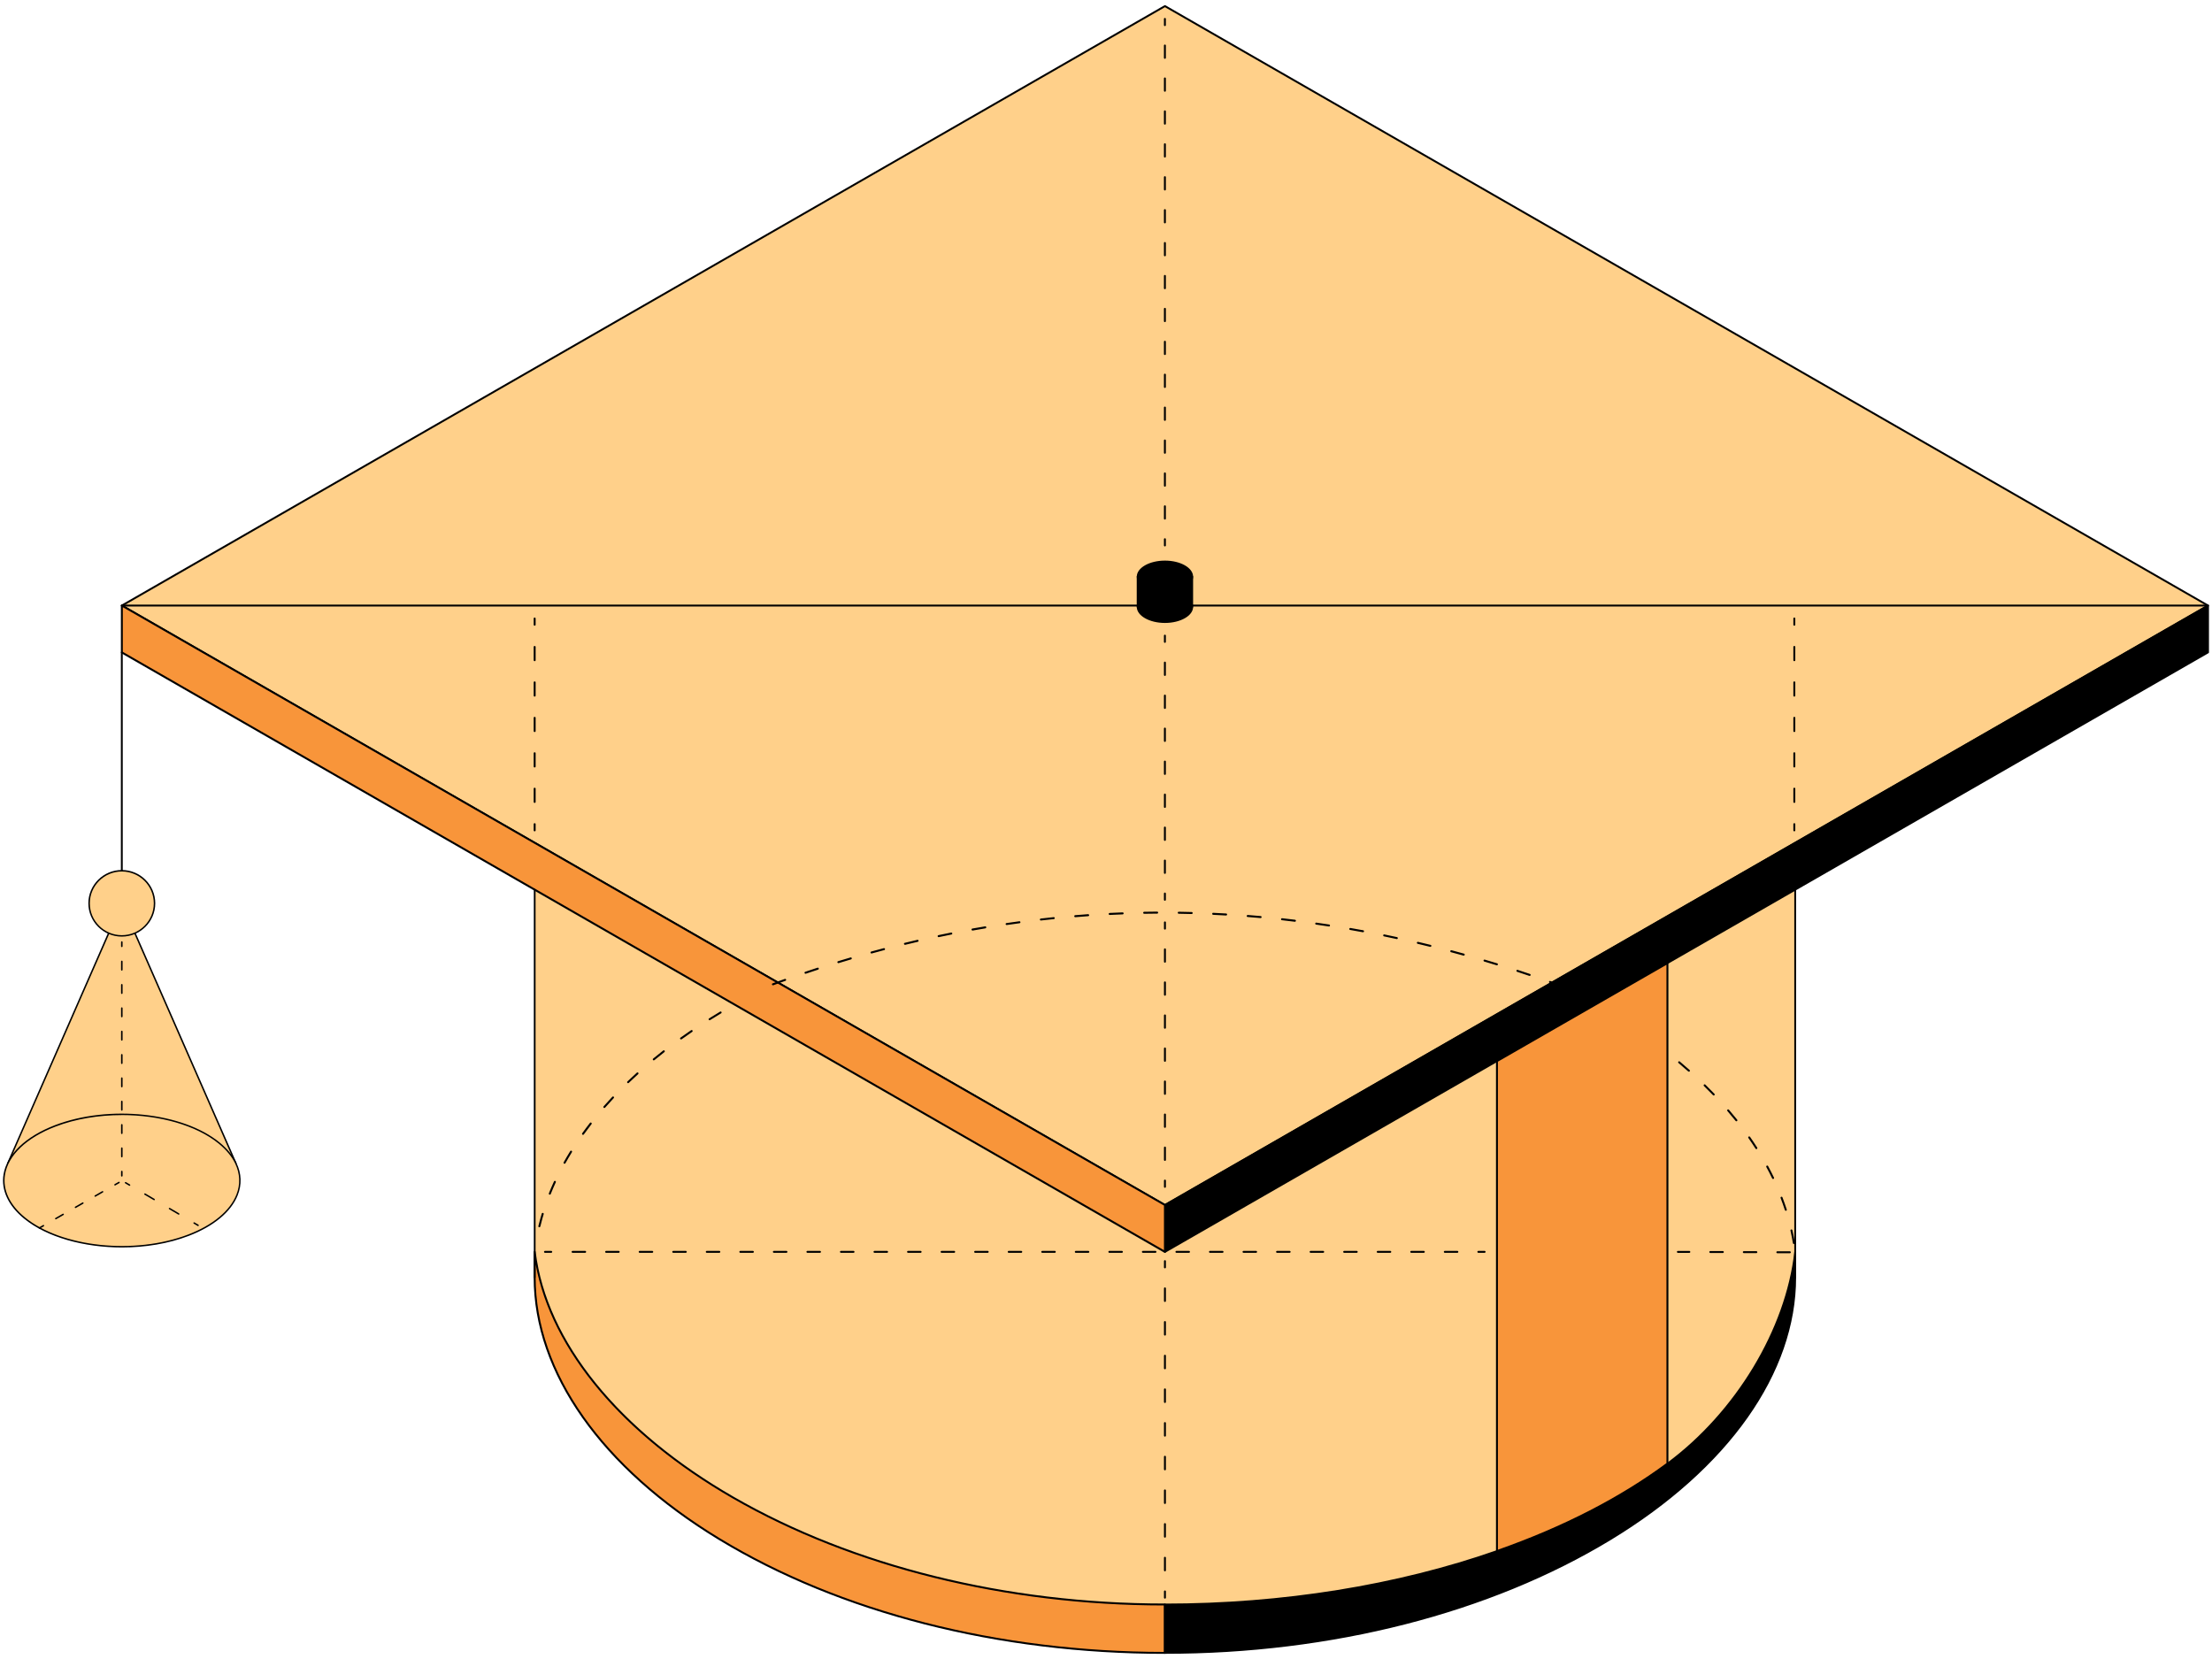 <?xml version="1.0" encoding="UTF-8"?> <svg xmlns="http://www.w3.org/2000/svg" width="312" height="234" viewBox="0 0 312 234" fill="none"> <path d="M253.211 176.571C253.359 173.244 253.234 170.381 253.211 125.489L164.313 176.582L75.414 125.494C75.414 125.494 75.397 176.413 75.414 176.576C78.347 202.854 117.148 226.303 164.307 226.314H164.313C170.207 226.314 175.972 226.015 181.543 225.366C252.286 217.092 253.398 177.198 253.211 176.576V176.571Z" fill="#FFD08A"></path> <path d="M164.309 226.316V233.138C115.216 233.138 75.41 207.967 75.41 180.181C75.41 179.13 75.41 178.086 75.41 177.046C75.41 176.996 75.41 176.623 75.41 176.572C78.621 202.703 117.275 226.31 164.263 226.31H164.298L164.309 226.316Z" fill="#F8953A"></path> <path d="M164.308 233.273C140.808 233.273 118.455 227.563 101.377 217.194C84.788 207.125 75.273 193.633 75.273 180.18V177.001C75.273 176.667 75.273 176.588 75.279 176.549C75.29 176.481 75.336 176.424 75.421 176.436C75.489 176.436 75.546 176.487 75.551 176.554C77.106 189.199 87.29 201.799 103.494 211.123C120.367 220.831 141.955 226.174 164.269 226.174H164.303C164.376 226.174 164.439 226.236 164.439 226.309V233.132C164.439 233.205 164.376 233.267 164.303 233.267L164.308 233.273ZM75.551 178.339V180.18C75.551 193.537 85.015 206.944 101.525 216.963C118.529 227.286 140.774 232.979 164.178 233.002V226.45C141.847 226.434 120.253 221.08 103.363 211.36C87.829 202.426 77.798 190.476 75.551 178.339Z" fill="black"></path> <path d="M235.188 206.447C245.531 198.789 252.073 186.771 253.213 176.571C253.23 176.729 253.213 179.124 253.213 180.18C253.213 207.966 213.413 233.137 164.309 233.137V226.315C181.465 226.315 197.521 223.553 211.138 218.781" fill="black"></path> <path d="M164.308 233.261C164.24 233.261 164.178 233.204 164.178 233.131V226.308C164.178 226.241 164.234 226.184 164.308 226.184C180.875 226.184 197.056 223.581 211.098 218.662C211.166 218.639 211.24 218.673 211.262 218.741C211.285 218.809 211.251 218.882 211.183 218.905C197.152 223.824 180.988 226.427 164.439 226.444V233.012C187.848 232.99 210.099 227.297 227.109 216.973C243.619 206.949 253.088 193.541 253.088 180.185C253.088 179.852 253.088 179.377 253.088 178.886C253.088 178.722 253.088 178.547 253.088 178.378C251.34 188.831 244.492 199.731 235.261 206.559C235.205 206.599 235.125 206.587 235.086 206.531C235.046 206.474 235.057 206.395 235.114 206.35C244.816 199.172 251.868 187.476 253.088 176.559C253.093 176.497 253.15 176.446 253.213 176.446C253.275 176.446 253.332 176.497 253.337 176.559C253.349 176.667 253.349 177.548 253.337 178.88C253.337 179.372 253.337 179.846 253.337 180.179C253.337 193.626 243.823 207.118 227.239 217.188C210.162 227.557 187.814 233.266 164.308 233.266V233.261Z" fill="black"></path> <path d="M253.031 175.475C252.963 175.475 252.9 175.424 252.889 175.356C252.793 174.769 252.673 174.17 252.543 173.583C252.526 173.509 252.571 173.43 252.651 173.413C252.73 173.396 252.804 173.447 252.821 173.521C252.952 174.108 253.071 174.712 253.167 175.305C253.178 175.384 253.127 175.452 253.048 175.469C253.042 175.469 253.031 175.469 253.025 175.469L253.031 175.475ZM76.073 173.103C76.073 173.103 76.051 173.103 76.039 173.103C75.966 173.086 75.914 173.007 75.937 172.933C76.022 172.577 76.119 172.222 76.215 171.866C76.278 171.634 76.346 171.403 76.414 171.177C76.436 171.103 76.516 171.058 76.59 171.081C76.663 171.103 76.709 171.183 76.686 171.256C76.618 171.482 76.55 171.713 76.487 171.939C76.391 172.289 76.3 172.645 76.215 172.995C76.198 173.057 76.141 173.103 76.079 173.103H76.073ZM251.891 170.782C251.828 170.782 251.777 170.742 251.754 170.686C251.573 170.121 251.369 169.545 251.153 168.986C251.125 168.912 251.164 168.833 251.232 168.805C251.306 168.777 251.386 168.816 251.414 168.884C251.63 169.454 251.834 170.03 252.021 170.601C252.044 170.674 252.004 170.753 251.93 170.776C251.913 170.776 251.902 170.782 251.885 170.782H251.891ZM164.036 169.771C164.036 169.771 163.985 169.765 163.962 169.748L162.413 168.799C162.345 168.76 162.328 168.669 162.368 168.607C162.408 168.539 162.498 168.522 162.561 168.562L164.11 169.511C164.178 169.55 164.195 169.641 164.155 169.703C164.127 169.748 164.081 169.771 164.036 169.771ZM77.548 168.506C77.548 168.506 77.514 168.506 77.497 168.494C77.424 168.466 77.389 168.381 77.418 168.314C77.639 167.754 77.883 167.195 78.138 166.642C78.172 166.568 78.258 166.54 78.326 166.574C78.394 166.608 78.428 166.693 78.394 166.76C78.144 167.308 77.9 167.867 77.679 168.421C77.656 168.477 77.605 168.511 77.548 168.511V168.506ZM166.617 168.472C166.572 168.472 166.521 168.449 166.498 168.404C166.458 168.336 166.475 168.251 166.544 168.212L168.092 167.257C168.16 167.218 168.246 167.235 168.285 167.303C168.325 167.37 168.308 167.455 168.24 167.495L166.691 168.449C166.691 168.449 166.64 168.472 166.617 168.472ZM159.9 167.235C159.9 167.235 159.849 167.229 159.826 167.212L158.277 166.264C158.209 166.224 158.192 166.134 158.232 166.071C158.272 166.004 158.357 165.987 158.425 166.026L159.974 166.975C160.042 167.015 160.059 167.105 160.019 167.167C159.991 167.212 159.945 167.235 159.9 167.235ZM250.086 166.297C250.035 166.297 249.984 166.269 249.962 166.218C249.706 165.682 249.428 165.14 249.139 164.609C249.105 164.541 249.128 164.456 249.196 164.417C249.264 164.383 249.349 164.405 249.389 164.473C249.678 165.01 249.956 165.558 250.217 166.094C250.251 166.162 250.217 166.247 250.149 166.28C250.132 166.292 250.109 166.292 250.086 166.292V166.297ZM170.748 165.936C170.702 165.936 170.651 165.913 170.628 165.868C170.589 165.8 170.606 165.716 170.674 165.676L172.223 164.722C172.291 164.682 172.376 164.699 172.416 164.767C172.455 164.835 172.438 164.919 172.37 164.959L170.821 165.913C170.821 165.913 170.77 165.936 170.748 165.936ZM155.764 164.699C155.764 164.699 155.713 164.693 155.69 164.677L154.141 163.722C154.073 163.683 154.056 163.592 154.096 163.53C154.135 163.468 154.226 163.445 154.289 163.485L155.838 164.439C155.906 164.479 155.923 164.569 155.883 164.631C155.855 164.677 155.809 164.699 155.764 164.699ZM79.631 164.146C79.631 164.146 79.585 164.146 79.562 164.129C79.494 164.089 79.472 164.004 79.506 163.937C79.801 163.411 80.107 162.886 80.43 162.367C80.47 162.299 80.561 162.276 80.623 162.321C80.692 162.361 80.709 162.451 80.669 162.514C80.351 163.027 80.045 163.553 79.755 164.072C79.727 164.117 79.682 164.146 79.631 164.146ZM174.884 163.4C174.838 163.4 174.787 163.378 174.764 163.332C174.725 163.265 174.742 163.18 174.81 163.14L176.359 162.186C176.427 162.146 176.512 162.163 176.552 162.231C176.591 162.299 176.574 162.384 176.506 162.423L174.957 163.378C174.957 163.378 174.906 163.4 174.884 163.4ZM151.633 162.163C151.633 162.163 151.582 162.158 151.56 162.141L150.011 161.186C149.943 161.147 149.926 161.056 149.965 160.994C150.005 160.927 150.096 160.91 150.158 160.949L151.707 161.904C151.775 161.943 151.792 162.033 151.753 162.096C151.724 162.141 151.679 162.163 151.633 162.163ZM247.732 162.084C247.686 162.084 247.641 162.062 247.613 162.017C247.289 161.514 246.955 161.006 246.609 160.514C246.563 160.452 246.58 160.362 246.643 160.317C246.705 160.271 246.796 160.288 246.841 160.351C247.187 160.847 247.528 161.356 247.851 161.864C247.891 161.932 247.874 162.017 247.806 162.056C247.783 162.073 247.755 162.079 247.732 162.079V162.084ZM179.02 160.864C178.974 160.864 178.923 160.842 178.9 160.797C178.861 160.729 178.878 160.644 178.946 160.605L180.495 159.65C180.563 159.611 180.648 159.628 180.688 159.695C180.727 159.763 180.71 159.848 180.642 159.887L179.093 160.842C179.093 160.842 179.042 160.864 179.02 160.864ZM82.235 160.068C82.206 160.068 82.178 160.062 82.155 160.04C82.093 159.995 82.076 159.904 82.121 159.842C82.473 159.351 82.836 158.86 83.211 158.385C83.256 158.323 83.347 158.312 83.409 158.363C83.472 158.408 83.483 158.498 83.432 158.56C83.063 159.035 82.7 159.526 82.348 160.012C82.32 160.051 82.28 160.068 82.235 160.068ZM147.503 159.628C147.503 159.628 147.452 159.622 147.429 159.605L145.88 158.651C145.812 158.611 145.795 158.521 145.835 158.459C145.875 158.391 145.96 158.368 146.028 158.413L147.577 159.368C147.645 159.407 147.662 159.498 147.622 159.56C147.594 159.605 147.549 159.628 147.503 159.628ZM183.15 158.329C183.105 158.329 183.054 158.306 183.031 158.261C182.991 158.193 183.008 158.108 183.076 158.069L184.625 157.12C184.693 157.081 184.778 157.098 184.818 157.165C184.858 157.233 184.841 157.318 184.773 157.357L183.224 158.306C183.224 158.306 183.173 158.329 183.15 158.329ZM244.912 158.154C244.872 158.154 244.827 158.137 244.804 158.103C244.436 157.64 244.044 157.171 243.647 156.708C243.596 156.651 243.602 156.561 243.664 156.51C243.726 156.459 243.811 156.465 243.863 156.527C244.26 156.99 244.651 157.465 245.026 157.928C245.077 157.99 245.065 158.075 245.003 158.125C244.975 158.148 244.946 158.154 244.918 158.154H244.912ZM143.367 157.086C143.367 157.086 143.316 157.081 143.293 157.064L141.744 156.109C141.676 156.07 141.659 155.979 141.699 155.917C141.739 155.855 141.83 155.832 141.892 155.872L143.441 156.826C143.509 156.866 143.526 156.956 143.486 157.018C143.458 157.064 143.413 157.086 143.367 157.086ZM85.242 156.279C85.208 156.279 85.174 156.267 85.151 156.245C85.094 156.194 85.088 156.104 85.14 156.047C85.531 155.601 85.939 155.149 86.365 154.697C86.416 154.641 86.507 154.641 86.564 154.692C86.62 154.742 86.626 154.833 86.569 154.889C86.15 155.335 85.741 155.787 85.35 156.233C85.321 156.267 85.281 156.279 85.242 156.279ZM187.286 155.787C187.241 155.787 187.19 155.765 187.167 155.72C187.127 155.652 187.144 155.567 187.212 155.528L188.761 154.579C188.829 154.539 188.914 154.556 188.954 154.624C188.994 154.692 188.977 154.776 188.909 154.816L187.36 155.765C187.36 155.765 187.309 155.787 187.286 155.787ZM139.237 154.55C139.237 154.55 139.186 154.545 139.163 154.528L137.614 153.579C137.546 153.54 137.529 153.449 137.569 153.387C137.608 153.319 137.694 153.302 137.762 153.342L139.311 154.291C139.379 154.33 139.396 154.421 139.356 154.483C139.328 154.528 139.282 154.55 139.237 154.55ZM241.718 154.517C241.678 154.517 241.644 154.5 241.616 154.471C241.202 154.042 240.77 153.607 240.339 153.184C240.283 153.127 240.283 153.043 240.339 152.986C240.396 152.93 240.481 152.93 240.538 152.986C240.975 153.41 241.406 153.845 241.82 154.279C241.871 154.336 241.871 154.426 241.82 154.477C241.792 154.505 241.758 154.517 241.724 154.517H241.718ZM191.422 153.252C191.377 153.252 191.326 153.229 191.303 153.184C191.263 153.116 191.28 153.031 191.348 152.992L192.897 152.037C192.965 151.998 193.05 152.015 193.09 152.082C193.13 152.15 193.113 152.235 193.045 152.275L191.496 153.229C191.496 153.229 191.445 153.252 191.422 153.252ZM88.595 152.783C88.561 152.783 88.521 152.766 88.493 152.738C88.436 152.681 88.442 152.591 88.493 152.54C88.924 152.122 89.372 151.71 89.826 151.298C89.883 151.247 89.973 151.252 90.025 151.309C90.076 151.365 90.07 151.456 90.013 151.506C89.565 151.913 89.117 152.331 88.686 152.743C88.657 152.772 88.623 152.783 88.589 152.783H88.595ZM135.106 152.015C135.106 152.015 135.055 152.009 135.033 151.992L133.484 151.043C133.416 151.004 133.399 150.913 133.438 150.851C133.478 150.789 133.569 150.767 133.631 150.806L135.18 151.755C135.248 151.794 135.265 151.885 135.226 151.947C135.197 151.992 135.152 152.015 135.106 152.015ZM238.223 151.162C238.189 151.162 238.155 151.151 238.127 151.128C237.684 150.738 237.224 150.337 236.754 149.942C236.691 149.891 236.685 149.801 236.737 149.744C236.788 149.682 236.878 149.677 236.935 149.727C237.406 150.123 237.871 150.524 238.314 150.919C238.371 150.97 238.376 151.06 238.325 151.117C238.297 151.145 238.257 151.162 238.217 151.162H238.223ZM195.552 150.716C195.507 150.716 195.456 150.693 195.433 150.648C195.393 150.58 195.41 150.496 195.479 150.456L197.027 149.502C197.096 149.462 197.181 149.479 197.22 149.547C197.26 149.615 197.243 149.699 197.175 149.739L195.626 150.693C195.626 150.693 195.575 150.716 195.552 150.716ZM92.215 149.564C92.175 149.564 92.135 149.547 92.107 149.513C92.056 149.451 92.067 149.366 92.124 149.315C92.589 148.931 93.066 148.547 93.542 148.174C93.605 148.129 93.695 148.141 93.741 148.197C93.786 148.259 93.78 148.344 93.718 148.395C93.241 148.767 92.765 149.146 92.305 149.53C92.277 149.552 92.249 149.564 92.215 149.564ZM130.97 149.473C130.97 149.473 130.919 149.468 130.897 149.451L129.348 148.496C129.28 148.457 129.263 148.366 129.302 148.304C129.342 148.237 129.427 148.22 129.495 148.259L131.044 149.214C131.112 149.253 131.129 149.343 131.09 149.406C131.061 149.451 131.016 149.473 130.97 149.473ZM199.688 148.174C199.643 148.174 199.592 148.152 199.569 148.107C199.529 148.039 199.547 147.954 199.615 147.915L201.163 146.96C201.232 146.921 201.317 146.938 201.356 147.005C201.396 147.073 201.379 147.158 201.311 147.197L199.762 148.152C199.762 148.152 199.711 148.174 199.688 148.174ZM234.484 148.078C234.456 148.078 234.422 148.067 234.399 148.05C233.922 147.683 233.435 147.322 232.947 146.966C232.884 146.921 232.867 146.83 232.918 146.768C232.964 146.706 233.054 146.695 233.117 146.74C233.61 147.101 234.098 147.463 234.575 147.83C234.637 147.875 234.649 147.965 234.603 148.028C234.575 148.061 234.535 148.084 234.49 148.084L234.484 148.078ZM126.84 146.938C126.84 146.938 126.789 146.932 126.766 146.915L125.217 145.961C125.149 145.921 125.132 145.831 125.172 145.769C125.212 145.701 125.303 145.684 125.365 145.723L126.914 146.678C126.982 146.717 126.999 146.808 126.959 146.87C126.931 146.915 126.885 146.938 126.84 146.938ZM96.061 146.61C96.016 146.61 95.976 146.587 95.948 146.554C95.902 146.491 95.914 146.401 95.982 146.356C96.47 146.006 96.969 145.656 97.474 145.311C97.536 145.266 97.627 145.283 97.672 145.345C97.718 145.407 97.701 145.497 97.638 145.543C97.133 145.887 96.64 146.232 96.152 146.582C96.129 146.599 96.101 146.61 96.067 146.61H96.061ZM203.824 145.639C203.779 145.639 203.728 145.616 203.705 145.571C203.665 145.503 203.682 145.418 203.751 145.379L205.299 144.424C205.368 144.385 205.453 144.402 205.492 144.47C205.532 144.537 205.515 144.622 205.447 144.662L203.898 145.616C203.898 145.616 203.847 145.639 203.824 145.639ZM230.547 145.255C230.547 145.255 230.49 145.249 230.467 145.232C229.968 144.899 229.463 144.566 228.947 144.238C228.879 144.199 228.862 144.108 228.901 144.046C228.941 143.978 229.032 143.961 229.094 144.001C229.611 144.328 230.116 144.662 230.62 145C230.683 145.046 230.7 145.13 230.66 145.198C230.632 145.238 230.586 145.26 230.541 145.26L230.547 145.255ZM122.71 144.396C122.71 144.396 122.659 144.391 122.636 144.374L121.087 143.419C121.019 143.38 121.002 143.289 121.042 143.227C121.081 143.159 121.172 143.142 121.235 143.182L122.783 144.136C122.852 144.176 122.869 144.266 122.829 144.328C122.801 144.374 122.755 144.396 122.71 144.396ZM100.089 143.905C100.044 143.905 99.999 143.882 99.97 143.837C99.93 143.769 99.948 143.685 100.016 143.645C100.526 143.323 101.043 143.007 101.57 142.691C101.638 142.651 101.723 142.674 101.763 142.736C101.803 142.804 101.78 142.888 101.718 142.928C101.196 143.238 100.679 143.56 100.169 143.877C100.146 143.894 100.118 143.899 100.095 143.899L100.089 143.905ZM207.955 143.097C207.909 143.097 207.858 143.075 207.836 143.029C207.796 142.962 207.813 142.877 207.881 142.837L209.43 141.883C209.498 141.843 209.583 141.86 209.623 141.928C209.662 141.996 209.645 142.081 209.577 142.12L208.028 143.075C208.028 143.075 207.977 143.097 207.955 143.097ZM226.439 142.668C226.439 142.668 226.388 142.662 226.365 142.645C225.849 142.34 225.321 142.036 224.794 141.736C224.726 141.697 224.703 141.612 224.743 141.544C224.782 141.476 224.868 141.454 224.936 141.493C225.469 141.793 225.991 142.098 226.513 142.403C226.581 142.442 226.604 142.527 226.564 142.595C226.536 142.64 226.49 142.662 226.445 142.662L226.439 142.668ZM118.574 141.86C118.574 141.86 118.523 141.855 118.5 141.838L116.951 140.889C116.883 140.85 116.866 140.759 116.906 140.697C116.945 140.635 117.036 140.612 117.099 140.652L118.647 141.601C118.716 141.64 118.733 141.731 118.693 141.793C118.665 141.838 118.619 141.86 118.574 141.86ZM104.265 141.437C104.214 141.437 104.169 141.409 104.14 141.363C104.101 141.296 104.129 141.211 104.197 141.171C104.725 140.878 105.258 140.59 105.797 140.302C105.865 140.268 105.95 140.29 105.99 140.358C106.03 140.426 106.001 140.511 105.933 140.55C105.394 140.833 104.861 141.121 104.339 141.414C104.316 141.426 104.293 141.431 104.271 141.431L104.265 141.437ZM212.091 140.562C212.045 140.562 211.994 140.539 211.972 140.494C211.932 140.426 211.949 140.341 212.017 140.302L213.566 139.353C213.634 139.313 213.719 139.33 213.759 139.398C213.798 139.466 213.781 139.551 213.713 139.59L212.164 140.539C212.164 140.539 212.113 140.562 212.091 140.562ZM222.201 140.319C222.201 140.319 222.156 140.319 222.133 140.302C221.6 140.025 221.061 139.748 220.516 139.477C220.448 139.443 220.419 139.359 220.453 139.291C220.488 139.223 220.573 139.195 220.641 139.229C221.185 139.5 221.73 139.776 222.263 140.053C222.331 140.087 222.36 140.172 222.32 140.245C222.297 140.29 222.246 140.319 222.195 140.319H222.201ZM114.443 139.325C114.443 139.325 114.392 139.319 114.37 139.302L112.821 138.353C112.753 138.314 112.736 138.223 112.775 138.161C112.815 138.099 112.906 138.077 112.968 138.116L114.517 139.065C114.585 139.104 114.602 139.195 114.563 139.257C114.534 139.302 114.489 139.325 114.443 139.325ZM108.571 139.195C108.52 139.195 108.469 139.167 108.446 139.116C108.412 139.048 108.441 138.963 108.509 138.929C109.054 138.664 109.598 138.398 110.154 138.144C110.222 138.11 110.307 138.144 110.341 138.212C110.375 138.28 110.341 138.365 110.273 138.398C109.723 138.658 109.178 138.918 108.634 139.184C108.611 139.195 108.594 139.2 108.571 139.2V139.195ZM217.849 138.178C217.849 138.178 217.81 138.178 217.793 138.167C217.458 138.014 217.123 137.862 216.788 137.71L216.312 138.003C216.244 138.043 216.159 138.026 216.119 137.958C216.079 137.89 216.096 137.806 216.164 137.766L216.709 137.433C216.749 137.41 216.8 137.405 216.839 137.421C217.203 137.585 217.56 137.743 217.917 137.913C217.986 137.947 218.02 138.031 217.986 138.099C217.963 138.15 217.912 138.178 217.855 138.178H217.849Z" fill="black"></path> <path d="M305.686 88.722L258.198 116.011L213.145 141.905L205.678 146.197L164.313 169.973L122.941 146.197L115.48 141.905L70.427 116.011L22.934 88.722L28.687 85.412L164.313 7.47L299.933 85.412L305.686 88.722Z" fill="#FFD08A"></path> <path d="M164.312 170.108C164.312 170.108 164.267 170.102 164.244 170.091L22.871 88.84C22.825 88.817 22.803 88.772 22.803 88.721C22.803 88.671 22.831 88.625 22.871 88.603L164.244 7.351C164.289 7.329 164.341 7.329 164.38 7.351L305.754 88.603C305.799 88.625 305.822 88.671 305.822 88.721C305.822 88.772 305.793 88.817 305.754 88.84L164.38 170.091C164.38 170.091 164.335 170.108 164.312 170.108ZM23.211 88.721L164.312 169.814L305.413 88.721L164.312 7.628L23.211 88.721Z" fill="black"></path> <path d="M311.44 85.413L305.687 88.723L258.199 116.012L213.146 141.906L205.679 146.198L164.314 169.974L122.942 146.198L115.481 141.906L70.428 116.012L22.935 88.723L17.182 85.413L164.314 0.858L311.44 85.413Z" fill="#FFD08A"></path> <path d="M164.313 170.109C164.313 170.109 164.268 170.104 164.245 170.093L17.119 85.537C17.073 85.515 17.051 85.47 17.051 85.419C17.051 85.368 17.079 85.323 17.119 85.3L164.245 0.745C164.29 0.723 164.342 0.723 164.381 0.745L311.507 85.3C311.553 85.323 311.576 85.368 311.576 85.419C311.576 85.47 311.547 85.515 311.507 85.537L164.381 170.093C164.381 170.093 164.336 170.109 164.313 170.109ZM17.459 85.413L164.313 169.81L311.167 85.413L164.313 1.016L17.459 85.413Z" fill="black"></path> <path d="M311.441 85.413V92.026L258.2 122.625L220.068 144.543L213.147 148.519L164.314 176.581V169.974L205.68 146.198L213.147 141.906L258.2 116.011L305.688 88.723L311.441 85.413Z" fill="black"></path> <path d="M164.314 176.712C164.314 176.712 164.269 176.706 164.252 176.695C164.212 176.672 164.189 176.627 164.189 176.582V169.968C164.189 169.923 164.212 169.884 164.252 169.855L311.378 85.3C311.418 85.278 311.463 85.278 311.509 85.3C311.548 85.323 311.571 85.362 311.571 85.408V92.021C311.571 92.066 311.548 92.106 311.509 92.128L164.382 176.683C164.382 176.683 164.343 176.7 164.32 176.7L164.314 176.712ZM164.445 170.047V176.367L311.316 91.959V85.639L164.445 170.047Z" fill="black"></path> <path d="M311.309 85.543H17.181C17.113 85.543 17.051 85.486 17.051 85.413C17.051 85.339 17.108 85.283 17.181 85.283H311.309C311.377 85.283 311.439 85.339 311.439 85.413C311.439 85.486 311.383 85.543 311.309 85.543Z" fill="black"></path> <path d="M164.314 169.975V176.582L115.481 148.52L108.554 144.544L70.428 122.626L17.182 92.027V85.414L22.935 88.724L70.428 116.012L115.481 141.907L122.942 146.199L164.314 169.975Z" fill="#F8953A"></path> <path d="M164.313 176.717C164.313 176.717 164.268 176.712 164.245 176.7L17.119 92.145C17.073 92.123 17.051 92.078 17.051 92.027V85.413C17.051 85.362 17.079 85.317 17.119 85.295C17.164 85.272 17.215 85.272 17.255 85.295L164.381 169.85C164.427 169.872 164.449 169.918 164.449 169.968V176.582C164.449 176.633 164.421 176.678 164.381 176.7C164.359 176.712 164.336 176.717 164.313 176.717ZM17.323 91.942L164.177 176.339V170.042L17.323 85.645V91.942Z" fill="black"></path> <path d="M17.181 122.942C17.113 122.942 17.051 122.885 17.051 122.812V92.022C17.051 91.954 17.108 91.892 17.181 91.892C17.255 91.892 17.312 91.948 17.312 92.022V122.812C17.312 122.88 17.255 122.942 17.181 122.942Z" fill="black"></path> <path d="M1.115 164.062L17.183 127.409L33.267 164.084" fill="#FFD08A"></path> <path d="M33.266 164.186C33.226 164.186 33.187 164.163 33.17 164.124L17.182 127.669L1.211 164.101C1.188 164.152 1.125 164.18 1.074 164.158C1.023 164.135 0.995 164.073 1.018 164.022L17.085 127.364C17.119 127.285 17.244 127.285 17.278 127.364L33.362 164.039C33.385 164.09 33.362 164.152 33.306 164.174C33.294 164.18 33.277 164.186 33.266 164.186Z" fill="black"></path> <path d="M17.181 132.001C19.728 132.001 21.794 129.945 21.794 127.41C21.794 124.874 19.728 122.818 17.181 122.818C14.633 122.818 12.568 124.874 12.568 127.41C12.568 129.945 14.633 132.001 17.181 132.001Z" fill="#FFD08A"></path> <path d="M17.181 132.108C14.577 132.108 12.461 130.001 12.461 127.409C12.461 124.817 14.577 122.71 17.181 122.71C19.785 122.71 21.902 124.817 21.902 127.409C21.902 130.001 19.785 132.108 17.181 132.108ZM17.181 122.925C14.696 122.925 12.671 124.936 12.671 127.415C12.671 129.894 14.691 131.905 17.181 131.905C19.672 131.905 21.692 129.894 21.692 127.415C21.692 124.936 19.672 122.925 17.181 122.925Z" fill="black"></path> <path d="M30.929 161.243C32.013 162.135 32.79 163.095 33.261 164.078C35.054 167.805 32.58 171.922 26.577 174.221C18.986 177.129 8.621 176.039 3.429 171.781C-1.762 167.523 0.184 161.711 7.781 158.803C15.372 155.894 25.738 156.984 30.929 161.243Z" fill="#FFD08A"></path> <path d="M17.216 175.955C11.871 175.955 6.612 174.526 3.372 171.866C1.159 170.053 0.138 167.845 0.496 165.654C0.955 162.83 3.599 160.3 7.746 158.707C15.36 155.788 25.788 156.889 30.997 161.164C32.069 162.045 32.869 163.011 33.357 164.039C34.072 165.518 34.128 167.094 33.527 168.596C32.591 170.94 30.14 172.973 26.617 174.323C23.74 175.424 20.461 175.955 17.21 175.955H17.216ZM17.165 157.284C13.942 157.284 10.685 157.809 7.826 158.905C3.747 160.469 1.154 162.943 0.706 165.688C0.36 167.806 1.358 169.94 3.508 171.702C8.666 175.932 19.003 177.017 26.549 174.125C30.015 172.798 32.426 170.804 33.34 168.517C33.919 167.071 33.862 165.552 33.175 164.123C32.699 163.129 31.921 162.186 30.872 161.322C27.666 158.696 22.464 157.279 17.17 157.279L17.165 157.284Z" fill="black"></path> <path d="M17.182 165.959C17.125 165.959 17.074 165.914 17.074 165.852V165.236C17.074 165.179 17.12 165.129 17.182 165.129C17.244 165.129 17.29 165.174 17.29 165.236V165.852C17.29 165.908 17.244 165.959 17.182 165.959Z" fill="black"></path> <path d="M17.182 163.248C17.125 163.248 17.074 163.203 17.074 163.141V161.943C17.074 161.887 17.12 161.836 17.182 161.836C17.244 161.836 17.29 161.881 17.29 161.943V163.141C17.29 163.197 17.244 163.248 17.182 163.248ZM17.182 159.955C17.125 159.955 17.074 159.91 17.074 159.848V158.651C17.074 158.594 17.12 158.543 17.182 158.543C17.244 158.543 17.29 158.589 17.29 158.651V159.848C17.29 159.905 17.244 159.955 17.182 159.955ZM17.182 156.663C17.125 156.663 17.074 156.618 17.074 156.556V155.358C17.074 155.302 17.12 155.251 17.182 155.251C17.244 155.251 17.29 155.296 17.29 155.358V156.556C17.29 156.612 17.244 156.663 17.182 156.663ZM17.182 153.37C17.125 153.37 17.074 153.325 17.074 153.263V152.066C17.074 152.009 17.12 151.958 17.182 151.958C17.244 151.958 17.29 152.004 17.29 152.066V153.263C17.29 153.32 17.244 153.37 17.182 153.37ZM17.182 150.078C17.125 150.078 17.074 150.033 17.074 149.971V148.773C17.074 148.717 17.12 148.666 17.182 148.666C17.244 148.666 17.29 148.711 17.29 148.773V149.971C17.29 150.027 17.244 150.078 17.182 150.078ZM17.182 146.785C17.125 146.785 17.074 146.74 17.074 146.678V145.481C17.074 145.424 17.12 145.373 17.182 145.373C17.244 145.373 17.29 145.419 17.29 145.481V146.678C17.29 146.734 17.244 146.785 17.182 146.785ZM17.182 143.493C17.125 143.493 17.074 143.448 17.074 143.385V142.188C17.074 142.132 17.12 142.081 17.182 142.081C17.244 142.081 17.29 142.126 17.29 142.188V143.385C17.29 143.442 17.244 143.493 17.182 143.493ZM17.182 140.2C17.125 140.2 17.074 140.155 17.074 140.093V138.896C17.074 138.839 17.12 138.788 17.182 138.788C17.244 138.788 17.29 138.834 17.29 138.896V140.093C17.29 140.149 17.244 140.2 17.182 140.2ZM17.182 136.908C17.125 136.908 17.074 136.863 17.074 136.8V135.603C17.074 135.547 17.12 135.496 17.182 135.496C17.244 135.496 17.29 135.541 17.29 135.603V136.8C17.29 136.857 17.244 136.908 17.182 136.908Z" fill="black"></path> <path d="M17.182 133.593C17.125 133.593 17.074 133.548 17.074 133.486V132.87C17.074 132.814 17.12 132.763 17.182 132.763C17.244 132.763 17.29 132.808 17.29 132.87V133.486C17.29 133.542 17.244 133.593 17.182 133.593Z" fill="black"></path> <path d="M16.218 167.213C16.184 167.213 16.144 167.196 16.127 167.162C16.099 167.111 16.116 167.049 16.167 167.021L16.74 166.693C16.791 166.665 16.853 166.682 16.881 166.733C16.91 166.783 16.893 166.846 16.842 166.874L16.269 167.201C16.269 167.201 16.235 167.213 16.218 167.213Z" fill="black"></path> <path d="M7.866 171.986C7.832 171.986 7.792 171.969 7.775 171.935C7.747 171.884 7.764 171.822 7.815 171.794L8.859 171.195C8.91 171.167 8.972 171.184 9.001 171.234C9.029 171.285 9.012 171.347 8.961 171.376L7.917 171.974C7.917 171.974 7.883 171.986 7.866 171.986ZM10.646 170.393C10.612 170.393 10.572 170.376 10.555 170.342C10.527 170.291 10.544 170.229 10.595 170.201L11.639 169.602C11.69 169.574 11.752 169.591 11.781 169.642C11.809 169.693 11.792 169.755 11.741 169.783L10.697 170.382C10.697 170.382 10.663 170.393 10.646 170.393ZM13.426 168.8C13.392 168.8 13.352 168.783 13.335 168.75C13.307 168.699 13.324 168.637 13.375 168.608L14.419 168.01C14.47 167.981 14.533 167.998 14.561 168.049C14.589 168.1 14.572 168.162 14.521 168.19L13.477 168.789C13.477 168.789 13.443 168.8 13.426 168.8Z" fill="black"></path> <path d="M5.558 173.307C5.524 173.307 5.484 173.29 5.467 173.256C5.438 173.205 5.455 173.143 5.507 173.115L6.08 172.787C6.131 172.759 6.193 172.776 6.221 172.827C6.25 172.878 6.233 172.94 6.182 172.968L5.609 173.296C5.609 173.296 5.575 173.307 5.558 173.307Z" fill="black"></path> <path d="M27.943 172.944C27.943 172.944 27.909 172.944 27.892 172.927L27.325 172.593C27.274 172.565 27.257 172.497 27.285 172.452C27.314 172.401 27.382 172.385 27.427 172.413L27.994 172.746C28.045 172.774 28.062 172.842 28.034 172.887C28.017 172.921 27.977 172.938 27.943 172.938V172.944Z" fill="black"></path> <path d="M25.208 171.335C25.208 171.335 25.174 171.335 25.157 171.318L23.858 170.556C23.807 170.527 23.79 170.46 23.818 170.414C23.846 170.364 23.915 170.347 23.96 170.375L25.259 171.137C25.31 171.166 25.327 171.233 25.299 171.278C25.282 171.312 25.242 171.329 25.208 171.329V171.335ZM21.742 169.296C21.742 169.296 21.707 169.296 21.691 169.279L20.391 168.517C20.34 168.489 20.323 168.421 20.352 168.376C20.38 168.325 20.448 168.308 20.493 168.336L21.793 169.099C21.844 169.127 21.861 169.195 21.832 169.24C21.815 169.274 21.776 169.291 21.742 169.291V169.296Z" fill="black"></path> <path d="M18.275 167.262C18.275 167.262 18.241 167.262 18.224 167.245L17.657 166.912C17.606 166.884 17.589 166.816 17.617 166.771C17.645 166.72 17.714 166.703 17.759 166.731L18.326 167.065C18.377 167.093 18.395 167.161 18.366 167.206C18.349 167.24 18.309 167.257 18.275 167.257V167.262Z" fill="black"></path> <path d="M164.314 87.736C166.432 87.736 168.149 86.78 168.149 85.601C168.149 84.422 166.432 83.466 164.314 83.466C162.196 83.466 160.479 84.422 160.479 85.601C160.479 86.78 162.196 87.736 164.314 87.736Z" fill="black"></path> <path d="M164.313 87.866C162.123 87.866 160.342 86.849 160.342 85.601C160.342 84.353 162.123 83.336 164.313 83.336C166.503 83.336 168.285 84.353 168.285 85.601C168.285 86.849 166.503 87.866 164.313 87.866ZM164.313 83.596C162.271 83.596 160.608 84.494 160.608 85.595C160.608 86.697 162.271 87.595 164.313 87.595C166.356 87.595 168.018 86.697 168.018 85.595C168.018 84.494 166.356 83.596 164.313 83.596Z" fill="black"></path> <path d="M164.314 83.468C166.432 83.468 168.149 82.512 168.149 81.333C168.149 80.154 166.432 79.198 164.314 79.198C162.196 79.198 160.479 80.154 160.479 81.333C160.479 82.512 162.196 83.468 164.314 83.468Z" fill="black"></path> <path d="M164.313 83.603C162.123 83.603 160.342 82.586 160.342 81.338C160.342 80.09 162.123 79.073 164.313 79.073C166.503 79.073 168.285 80.09 168.285 81.338C168.285 82.586 166.503 83.603 164.313 83.603ZM164.313 79.333C162.271 79.333 160.608 80.231 160.608 81.332C160.608 82.433 162.271 83.332 164.313 83.332C166.356 83.332 168.018 82.433 168.018 81.332C168.018 80.231 166.356 79.333 164.313 79.333Z" fill="black"></path> <path d="M168.149 81.331H160.473V85.629H168.149V81.331Z" fill="black"></path> <path d="M168.148 85.759H160.472C160.398 85.759 160.336 85.697 160.336 85.623V81.326C160.336 81.252 160.398 81.19 160.472 81.19H168.148C168.222 81.19 168.285 81.252 168.285 81.326V85.623C168.285 85.697 168.222 85.759 168.148 85.759ZM160.608 85.493H168.018V81.461H160.608V85.493Z" fill="black"></path> <path d="M164.314 225.485C164.24 225.485 164.178 225.423 164.178 225.349V224.468C164.178 224.395 164.24 224.333 164.314 224.333C164.388 224.333 164.45 224.395 164.45 224.468V225.349C164.45 225.423 164.388 225.485 164.314 225.485Z" fill="black"></path> <path d="M164.314 221.633C164.24 221.633 164.178 221.571 164.178 221.498V219.719C164.178 219.646 164.24 219.583 164.314 219.583C164.388 219.583 164.45 219.646 164.45 219.719V221.498C164.45 221.571 164.388 221.633 164.314 221.633ZM164.314 216.884C164.24 216.884 164.178 216.822 164.178 216.748V214.969C164.178 214.896 164.24 214.834 164.314 214.834C164.388 214.834 164.45 214.896 164.45 214.969V216.748C164.45 216.822 164.388 216.884 164.314 216.884ZM164.314 212.134C164.24 212.134 164.178 212.072 164.178 211.999V210.22C164.178 210.146 164.24 210.084 164.314 210.084C164.388 210.084 164.45 210.146 164.45 210.22V211.999C164.45 212.072 164.388 212.134 164.314 212.134ZM164.314 207.385C164.24 207.385 164.178 207.323 164.178 207.249V205.47C164.178 205.397 164.24 205.335 164.314 205.335C164.388 205.335 164.45 205.397 164.45 205.47V207.249C164.45 207.323 164.388 207.385 164.314 207.385ZM164.314 202.635C164.24 202.635 164.178 202.573 164.178 202.5V200.721C164.178 200.647 164.24 200.585 164.314 200.585C164.388 200.585 164.45 200.647 164.45 200.721V202.5C164.45 202.573 164.388 202.635 164.314 202.635ZM164.314 197.886C164.24 197.886 164.178 197.823 164.178 197.75V195.971C164.178 195.898 164.24 195.835 164.314 195.835C164.388 195.835 164.45 195.898 164.45 195.971V197.75C164.45 197.823 164.388 197.886 164.314 197.886ZM164.314 193.136C164.24 193.136 164.178 193.074 164.178 193V191.221C164.178 191.148 164.24 191.086 164.314 191.086C164.388 191.086 164.45 191.148 164.45 191.221V193C164.45 193.074 164.388 193.136 164.314 193.136ZM164.314 188.386C164.24 188.386 164.178 188.324 164.178 188.251V186.472C164.178 186.398 164.24 186.336 164.314 186.336C164.388 186.336 164.45 186.398 164.45 186.472V188.251C164.45 188.324 164.388 188.386 164.314 188.386ZM164.314 183.637C164.24 183.637 164.178 183.575 164.178 183.501V181.722C164.178 181.649 164.24 181.587 164.314 181.587C164.388 181.587 164.45 181.649 164.45 181.722V183.501C164.45 183.575 164.388 183.637 164.314 183.637Z" fill="black"></path> <path d="M164.314 178.898C164.24 178.898 164.178 178.836 164.178 178.762V177.881C164.178 177.808 164.24 177.746 164.314 177.746C164.388 177.746 164.45 177.808 164.45 177.881V178.762C164.45 178.836 164.388 178.898 164.314 178.898Z" fill="black"></path> <path d="M164.314 167.536C164.24 167.536 164.178 167.474 164.178 167.4V166.519C164.178 166.446 164.24 166.384 164.314 166.384C164.388 166.384 164.45 166.446 164.45 166.519V167.4C164.45 167.474 164.388 167.536 164.314 167.536Z" fill="black"></path> <path d="M164.314 163.741C164.24 163.741 164.178 163.679 164.178 163.605V161.86C164.178 161.787 164.24 161.725 164.314 161.725C164.388 161.725 164.45 161.787 164.45 161.86V163.605C164.45 163.679 164.388 163.741 164.314 163.741ZM164.314 159.082C164.24 159.082 164.178 159.019 164.178 158.946V157.201C164.178 157.128 164.24 157.065 164.314 157.065C164.388 157.065 164.45 157.128 164.45 157.201V158.946C164.45 159.019 164.388 159.082 164.314 159.082ZM164.314 154.422C164.24 154.422 164.178 154.36 164.178 154.287V152.542C164.178 152.468 164.24 152.406 164.314 152.406C164.388 152.406 164.45 152.468 164.45 152.542V154.287C164.45 154.36 164.388 154.422 164.314 154.422ZM164.314 149.763C164.24 149.763 164.178 149.701 164.178 149.628V147.883C164.178 147.809 164.24 147.747 164.314 147.747C164.388 147.747 164.45 147.809 164.45 147.883V149.628C164.45 149.701 164.388 149.763 164.314 149.763ZM164.314 145.104C164.24 145.104 164.178 145.042 164.178 144.968V143.223C164.178 143.15 164.24 143.088 164.314 143.088C164.388 143.088 164.45 143.15 164.45 143.223V144.968C164.45 145.042 164.388 145.104 164.314 145.104ZM164.314 140.445C164.24 140.445 164.178 140.383 164.178 140.309V138.564C164.178 138.491 164.24 138.429 164.314 138.429C164.388 138.429 164.45 138.491 164.45 138.564V140.309C164.45 140.383 164.388 140.445 164.314 140.445ZM164.314 135.785C164.24 135.785 164.178 135.723 164.178 135.65V133.905C164.178 133.831 164.24 133.769 164.314 133.769C164.388 133.769 164.45 133.831 164.45 133.905V135.65C164.45 135.723 164.388 135.785 164.314 135.785Z" fill="black"></path> <path d="M164.314 131.12C164.24 131.12 164.178 131.058 164.178 130.985V130.104C164.178 130.03 164.24 129.968 164.314 129.968C164.388 129.968 164.45 130.03 164.45 130.104V130.985C164.45 131.058 164.388 131.12 164.314 131.12Z" fill="black"></path> <path d="M164.308 127.048C164.234 127.048 164.172 126.986 164.172 126.913V126.032C164.172 125.958 164.234 125.896 164.308 125.896C164.382 125.896 164.444 125.958 164.444 126.032V126.913C164.444 126.986 164.382 127.048 164.308 127.048Z" fill="black"></path> <path d="M164.308 123.259C164.234 123.259 164.172 123.197 164.172 123.123V121.378C164.172 121.305 164.234 121.243 164.308 121.243C164.382 121.243 164.444 121.305 164.444 121.378V123.123C164.444 123.197 164.382 123.259 164.308 123.259ZM164.308 118.605C164.234 118.605 164.172 118.543 164.172 118.47V116.725C164.172 116.651 164.234 116.589 164.308 116.589C164.382 116.589 164.444 116.651 164.444 116.725V118.47C164.444 118.543 164.382 118.605 164.308 118.605ZM164.308 113.952C164.234 113.952 164.172 113.89 164.172 113.816V112.071C164.172 111.998 164.234 111.936 164.308 111.936C164.382 111.936 164.444 111.998 164.444 112.071V113.816C164.444 113.89 164.382 113.952 164.308 113.952ZM164.308 109.298C164.234 109.298 164.172 109.236 164.172 109.163V107.418C164.172 107.344 164.234 107.282 164.308 107.282C164.382 107.282 164.444 107.344 164.444 107.418V109.163C164.444 109.236 164.382 109.298 164.308 109.298ZM164.308 104.645C164.234 104.645 164.172 104.582 164.172 104.509V102.764C164.172 102.691 164.234 102.628 164.308 102.628C164.382 102.628 164.444 102.691 164.444 102.764V104.509C164.444 104.582 164.382 104.645 164.308 104.645ZM164.308 99.991C164.234 99.991 164.172 99.929 164.172 99.856V98.11C164.172 98.037 164.234 97.975 164.308 97.975C164.382 97.975 164.444 98.037 164.444 98.11V99.856C164.444 99.929 164.382 99.991 164.308 99.991ZM164.308 95.338C164.234 95.338 164.172 95.275 164.172 95.202V93.457C164.172 93.383 164.234 93.321 164.308 93.321C164.382 93.321 164.444 93.383 164.444 93.457V95.202C164.444 95.275 164.382 95.338 164.308 95.338Z" fill="black"></path> <path d="M164.308 90.672C164.234 90.672 164.172 90.61 164.172 90.537V89.656C164.172 89.582 164.234 89.52 164.308 89.52C164.382 89.52 164.444 89.582 164.444 89.656V90.537C164.444 90.61 164.382 90.672 164.308 90.672Z" fill="black"></path> <path d="M164.308 77.071C164.234 77.071 164.172 77.009 164.172 76.935V76.054C164.172 75.981 164.234 75.919 164.308 75.919C164.382 75.919 164.444 75.981 164.444 76.054V76.935C164.444 77.009 164.382 77.071 164.308 77.071Z" fill="black"></path> <path d="M164.308 73.287C164.234 73.287 164.172 73.225 164.172 73.151V71.412C164.172 71.338 164.234 71.276 164.308 71.276C164.382 71.276 164.444 71.338 164.444 71.412V73.151C164.444 73.225 164.382 73.287 164.308 73.287ZM164.308 68.644C164.234 68.644 164.172 68.582 164.172 68.509V66.769C164.172 66.696 164.234 66.634 164.308 66.634C164.382 66.634 164.444 66.696 164.444 66.769V68.509C164.444 68.582 164.382 68.644 164.308 68.644ZM164.308 64.002C164.234 64.002 164.172 63.94 164.172 63.867V62.127C164.172 62.054 164.234 61.992 164.308 61.992C164.382 61.992 164.444 62.054 164.444 62.127V63.867C164.444 63.94 164.382 64.002 164.308 64.002ZM164.308 59.36C164.234 59.36 164.172 59.298 164.172 59.224V57.485C164.172 57.411 164.234 57.349 164.308 57.349C164.382 57.349 164.444 57.411 164.444 57.485V59.224C164.444 59.298 164.382 59.36 164.308 59.36ZM164.308 54.718C164.234 54.718 164.172 54.655 164.172 54.582V52.843C164.172 52.769 164.234 52.707 164.308 52.707C164.382 52.707 164.444 52.769 164.444 52.843V54.582C164.444 54.655 164.382 54.718 164.308 54.718ZM164.308 50.075C164.234 50.075 164.172 50.013 164.172 49.94V48.2C164.172 48.127 164.234 48.065 164.308 48.065C164.382 48.065 164.444 48.127 164.444 48.2V49.94C164.444 50.013 164.382 50.075 164.308 50.075ZM164.308 45.433C164.234 45.433 164.172 45.371 164.172 45.297V43.558C164.172 43.485 164.234 43.422 164.308 43.422C164.382 43.422 164.444 43.485 164.444 43.558V45.297C164.444 45.371 164.382 45.433 164.308 45.433ZM164.308 40.791C164.234 40.791 164.172 40.729 164.172 40.655V38.916C164.172 38.842 164.234 38.78 164.308 38.78C164.382 38.78 164.444 38.842 164.444 38.916V40.655C164.444 40.729 164.382 40.791 164.308 40.791ZM164.308 36.148C164.234 36.148 164.172 36.086 164.172 36.013V34.273C164.172 34.2 164.234 34.138 164.308 34.138C164.382 34.138 164.444 34.2 164.444 34.273V36.013C164.444 36.086 164.382 36.148 164.308 36.148ZM164.308 31.506C164.234 31.506 164.172 31.444 164.172 31.371V29.631C164.172 29.558 164.234 29.496 164.308 29.496C164.382 29.496 164.444 29.558 164.444 29.631V31.371C164.444 31.444 164.382 31.506 164.308 31.506ZM164.308 26.864C164.234 26.864 164.172 26.802 164.172 26.728V24.989C164.172 24.915 164.234 24.853 164.308 24.853C164.382 24.853 164.444 24.915 164.444 24.989V26.728C164.444 26.802 164.382 26.864 164.308 26.864ZM164.308 22.222C164.234 22.222 164.172 22.159 164.172 22.086V20.347C164.172 20.273 164.234 20.211 164.308 20.211C164.382 20.211 164.444 20.273 164.444 20.347V22.086C164.444 22.159 164.382 22.222 164.308 22.222ZM164.308 17.579C164.234 17.579 164.172 17.517 164.172 17.444V15.704C164.172 15.631 164.234 15.569 164.308 15.569C164.382 15.569 164.444 15.631 164.444 15.704V17.444C164.444 17.517 164.382 17.579 164.308 17.579ZM164.308 12.937C164.234 12.937 164.172 12.875 164.172 12.801V11.062C164.172 10.989 164.234 10.927 164.308 10.927C164.382 10.927 164.444 10.989 164.444 11.062V12.801C164.444 12.875 164.382 12.937 164.308 12.937ZM164.308 8.295C164.234 8.295 164.172 8.233 164.172 8.159V6.42C164.172 6.346 164.234 6.284 164.308 6.284C164.382 6.284 164.444 6.346 164.444 6.42V8.159C164.444 8.233 164.382 8.295 164.308 8.295Z" fill="black"></path> <path d="M164.308 3.681C164.234 3.681 164.172 3.619 164.172 3.545V2.664C164.172 2.591 164.234 2.529 164.308 2.529C164.382 2.529 164.444 2.591 164.444 2.664V3.545C164.444 3.619 164.382 3.681 164.308 3.681Z" fill="black"></path> <path d="M253.087 88.254C253.014 88.254 252.951 88.192 252.951 88.118V87.237C252.951 87.164 253.014 87.102 253.087 87.102C253.161 87.102 253.223 87.164 253.223 87.237V88.118C253.223 88.192 253.161 88.254 253.087 88.254Z" fill="black"></path> <path d="M253.087 113.25C253.014 113.25 252.951 113.188 252.951 113.115V111.24C252.951 111.166 253.014 111.104 253.087 111.104C253.161 111.104 253.223 111.166 253.223 111.24V113.115C253.223 113.188 253.161 113.25 253.087 113.25ZM253.087 108.252C253.014 108.252 252.951 108.19 252.951 108.117V106.242C252.951 106.168 253.014 106.106 253.087 106.106C253.161 106.106 253.223 106.168 253.223 106.242V108.117C253.223 108.19 253.161 108.252 253.087 108.252ZM253.087 103.254C253.014 103.254 252.951 103.192 252.951 103.119V101.244C252.951 101.17 253.014 101.108 253.087 101.108C253.161 101.108 253.223 101.17 253.223 101.244V103.119C253.223 103.192 253.161 103.254 253.087 103.254ZM253.087 98.256C253.014 98.256 252.951 98.194 252.951 98.12V96.245C252.951 96.172 253.014 96.11 253.087 96.11C253.161 96.11 253.223 96.172 253.223 96.245V98.12C253.223 98.194 253.161 98.256 253.087 98.256ZM253.087 93.258C253.014 93.258 252.951 93.196 252.951 93.122V91.247C252.951 91.174 253.014 91.112 253.087 91.112C253.161 91.112 253.223 91.174 253.223 91.247V93.122C253.223 93.196 253.161 93.258 253.087 93.258Z" fill="black"></path> <path d="M253.087 117.26C253.014 117.26 252.951 117.198 252.951 117.124V116.243C252.951 116.17 253.014 116.108 253.087 116.108C253.161 116.108 253.223 116.17 253.223 116.243V117.124C253.223 117.198 253.161 117.26 253.087 117.26Z" fill="black"></path> <path d="M75.413 88.254C75.34 88.254 75.277 88.192 75.277 88.118V87.237C75.277 87.164 75.34 87.102 75.413 87.102C75.487 87.102 75.55 87.164 75.55 87.237V88.118C75.55 88.192 75.487 88.254 75.413 88.254Z" fill="black"></path> <path d="M75.413 113.25C75.34 113.25 75.277 113.188 75.277 113.115V111.24C75.277 111.166 75.34 111.104 75.413 111.104C75.487 111.104 75.55 111.166 75.55 111.24V113.115C75.55 113.188 75.487 113.25 75.413 113.25ZM75.413 108.252C75.34 108.252 75.277 108.19 75.277 108.117V106.242C75.277 106.168 75.34 106.106 75.413 106.106C75.487 106.106 75.55 106.168 75.55 106.242V108.117C75.55 108.19 75.487 108.252 75.413 108.252ZM75.413 103.254C75.34 103.254 75.277 103.192 75.277 103.119V101.244C75.277 101.17 75.34 101.108 75.413 101.108C75.487 101.108 75.55 101.17 75.55 101.244V103.119C75.55 103.192 75.487 103.254 75.413 103.254ZM75.413 98.256C75.34 98.256 75.277 98.194 75.277 98.12V96.245C75.277 96.172 75.34 96.11 75.413 96.11C75.487 96.11 75.55 96.172 75.55 96.245V98.12C75.55 98.194 75.487 98.256 75.413 98.256ZM75.413 93.258C75.34 93.258 75.277 93.196 75.277 93.122V91.247C75.277 91.174 75.34 91.112 75.413 91.112C75.487 91.112 75.55 91.174 75.55 91.247V93.122C75.55 93.196 75.487 93.258 75.413 93.258Z" fill="black"></path> <path d="M75.413 117.26C75.34 117.26 75.277 117.198 75.277 117.124V116.243C75.277 116.17 75.34 116.108 75.413 116.108C75.487 116.108 75.55 116.17 75.55 116.243V117.124C75.55 117.198 75.487 117.26 75.413 117.26Z" fill="black"></path> <path d="M253.213 180.304C253.144 180.304 253.082 180.247 253.082 180.174V125.489C253.082 125.421 253.139 125.359 253.213 125.359C253.286 125.359 253.343 125.415 253.343 125.489V180.174C253.343 180.242 253.286 180.304 253.213 180.304Z" fill="black"></path> <path d="M75.414 180.297C75.346 180.297 75.295 180.246 75.295 180.179V125.493C75.295 125.426 75.352 125.375 75.42 125.375C75.488 125.375 75.539 125.426 75.539 125.493V180.179C75.539 180.246 75.482 180.297 75.414 180.297Z" fill="black"></path> <path d="M252.459 176.768H250.689C250.615 176.762 250.552 176.7 250.552 176.626C250.552 176.553 250.615 176.491 250.689 176.491H252.459C252.532 176.496 252.595 176.559 252.595 176.632C252.595 176.705 252.532 176.768 252.459 176.768ZM247.733 176.751H245.962C245.889 176.745 245.826 176.683 245.826 176.609C245.826 176.536 245.889 176.474 245.962 176.474H247.733C247.806 176.479 247.869 176.542 247.869 176.615C247.869 176.688 247.806 176.751 247.733 176.751ZM243.007 176.734H241.236C241.163 176.728 241.1 176.666 241.1 176.592C241.1 176.519 241.163 176.457 241.236 176.457H243.007C243.08 176.463 243.143 176.525 243.143 176.598C243.143 176.672 243.08 176.734 243.007 176.734ZM238.281 176.717H236.664C236.59 176.711 236.527 176.649 236.527 176.575C236.527 176.502 236.59 176.44 236.664 176.44H238.281C238.354 176.446 238.417 176.508 238.417 176.581C238.417 176.655 238.354 176.717 238.281 176.717Z" fill="black"></path> <path d="M209.402 176.707H208.517C208.443 176.707 208.381 176.645 208.381 176.571C208.381 176.498 208.443 176.436 208.517 176.436H209.402C209.476 176.436 209.538 176.498 209.538 176.571C209.538 176.645 209.476 176.707 209.402 176.707Z" fill="black"></path> <path d="M205.562 176.707H203.786C203.712 176.707 203.65 176.645 203.65 176.571C203.65 176.498 203.712 176.436 203.786 176.436H205.562C205.636 176.436 205.698 176.498 205.698 176.571C205.698 176.645 205.636 176.707 205.562 176.707ZM200.83 176.707H199.054C198.981 176.707 198.918 176.645 198.918 176.571C198.918 176.498 198.981 176.436 199.054 176.436H200.83C200.904 176.436 200.966 176.498 200.966 176.571C200.966 176.645 200.904 176.707 200.83 176.707ZM196.099 176.707H194.323C194.249 176.707 194.187 176.645 194.187 176.571C194.187 176.498 194.249 176.436 194.323 176.436H196.099C196.172 176.436 196.235 176.498 196.235 176.571C196.235 176.645 196.172 176.707 196.099 176.707ZM191.367 176.707H189.591C189.517 176.707 189.455 176.645 189.455 176.571C189.455 176.498 189.517 176.436 189.591 176.436H191.367C191.441 176.436 191.503 176.498 191.503 176.571C191.503 176.645 191.441 176.707 191.367 176.707ZM186.635 176.707H184.859C184.786 176.707 184.723 176.645 184.723 176.571C184.723 176.498 184.786 176.436 184.859 176.436H186.635C186.709 176.436 186.771 176.498 186.771 176.571C186.771 176.645 186.709 176.707 186.635 176.707ZM181.903 176.707H180.128C180.054 176.707 179.991 176.645 179.991 176.571C179.991 176.498 180.054 176.436 180.128 176.436H181.903C181.977 176.436 182.04 176.498 182.04 176.571C182.04 176.645 181.977 176.707 181.903 176.707ZM177.172 176.707H175.396C175.322 176.707 175.26 176.645 175.26 176.571C175.26 176.498 175.322 176.436 175.396 176.436H177.172C177.245 176.436 177.308 176.498 177.308 176.571C177.308 176.645 177.245 176.707 177.172 176.707ZM172.44 176.707H170.664C170.59 176.707 170.528 176.645 170.528 176.571C170.528 176.498 170.59 176.436 170.664 176.436H172.44C172.514 176.436 172.576 176.498 172.576 176.571C172.576 176.645 172.514 176.707 172.44 176.707ZM167.708 176.707H165.932C165.859 176.707 165.796 176.645 165.796 176.571C165.796 176.498 165.859 176.436 165.932 176.436H167.708C167.782 176.436 167.844 176.498 167.844 176.571C167.844 176.645 167.782 176.707 167.708 176.707ZM162.976 176.707H161.201C161.127 176.707 161.064 176.645 161.064 176.571C161.064 176.498 161.127 176.436 161.201 176.436H162.976C163.05 176.436 163.113 176.498 163.113 176.571C163.113 176.645 163.05 176.707 162.976 176.707ZM158.245 176.707H156.469C156.395 176.707 156.333 176.645 156.333 176.571C156.333 176.498 156.395 176.436 156.469 176.436H158.245C158.318 176.436 158.381 176.498 158.381 176.571C158.381 176.645 158.318 176.707 158.245 176.707ZM153.513 176.707H151.737C151.663 176.707 151.601 176.645 151.601 176.571C151.601 176.498 151.663 176.436 151.737 176.436H153.513C153.587 176.436 153.649 176.498 153.649 176.571C153.649 176.645 153.587 176.707 153.513 176.707ZM148.781 176.707H147.005C146.932 176.707 146.869 176.645 146.869 176.571C146.869 176.498 146.932 176.436 147.005 176.436H148.781C148.855 176.436 148.917 176.498 148.917 176.571C148.917 176.645 148.855 176.707 148.781 176.707ZM144.05 176.707H142.274C142.2 176.707 142.138 176.645 142.138 176.571C142.138 176.498 142.2 176.436 142.274 176.436H144.05C144.123 176.436 144.186 176.498 144.186 176.571C144.186 176.645 144.123 176.707 144.05 176.707ZM139.318 176.707H137.542C137.468 176.707 137.406 176.645 137.406 176.571C137.406 176.498 137.468 176.436 137.542 176.436H139.318C139.392 176.436 139.454 176.498 139.454 176.571C139.454 176.645 139.392 176.707 139.318 176.707ZM134.586 176.707H132.81C132.736 176.707 132.674 176.645 132.674 176.571C132.674 176.498 132.736 176.436 132.81 176.436H134.586C134.66 176.436 134.722 176.498 134.722 176.571C134.722 176.645 134.66 176.707 134.586 176.707ZM129.854 176.707H128.078C128.005 176.707 127.942 176.645 127.942 176.571C127.942 176.498 128.005 176.436 128.078 176.436H129.854C129.928 176.436 129.99 176.498 129.99 176.571C129.99 176.645 129.928 176.707 129.854 176.707ZM125.123 176.707H123.347C123.273 176.707 123.211 176.645 123.211 176.571C123.211 176.498 123.273 176.436 123.347 176.436H125.123C125.196 176.436 125.259 176.498 125.259 176.571C125.259 176.645 125.196 176.707 125.123 176.707ZM120.391 176.707H118.615C118.541 176.707 118.479 176.645 118.479 176.571C118.479 176.498 118.541 176.436 118.615 176.436H120.391C120.465 176.436 120.527 176.498 120.527 176.571C120.527 176.645 120.465 176.707 120.391 176.707ZM115.659 176.707H113.883C113.81 176.707 113.747 176.645 113.747 176.571C113.747 176.498 113.81 176.436 113.883 176.436H115.659C115.733 176.436 115.795 176.498 115.795 176.571C115.795 176.645 115.733 176.707 115.659 176.707ZM110.927 176.707H109.152C109.078 176.707 109.015 176.645 109.015 176.571C109.015 176.498 109.078 176.436 109.152 176.436H110.927C111.001 176.436 111.064 176.498 111.064 176.571C111.064 176.645 111.001 176.707 110.927 176.707ZM106.196 176.707H104.42C104.346 176.707 104.284 176.645 104.284 176.571C104.284 176.498 104.346 176.436 104.42 176.436H106.196C106.269 176.436 106.332 176.498 106.332 176.571C106.332 176.645 106.269 176.707 106.196 176.707ZM101.464 176.707H99.688C99.614 176.707 99.552 176.645 99.552 176.571C99.552 176.498 99.614 176.436 99.688 176.436H101.464C101.538 176.436 101.6 176.498 101.6 176.571C101.6 176.645 101.538 176.707 101.464 176.707ZM96.732 176.707H94.956C94.883 176.707 94.82 176.645 94.82 176.571C94.82 176.498 94.883 176.436 94.956 176.436H96.732C96.806 176.436 96.868 176.498 96.868 176.571C96.868 176.645 96.806 176.707 96.732 176.707ZM92 176.707H90.225C90.151 176.707 90.088 176.645 90.088 176.571C90.088 176.498 90.151 176.436 90.225 176.436H92C92.074 176.436 92.137 176.498 92.137 176.571C92.137 176.645 92.074 176.707 92 176.707ZM87.269 176.707H85.493C85.419 176.707 85.357 176.645 85.357 176.571C85.357 176.498 85.419 176.436 85.493 176.436H87.269C87.343 176.436 87.405 176.498 87.405 176.571C87.405 176.645 87.343 176.707 87.269 176.707ZM82.537 176.707H80.761C80.687 176.707 80.625 176.645 80.625 176.571C80.625 176.498 80.687 176.436 80.761 176.436H82.537C82.611 176.436 82.673 176.498 82.673 176.571C82.673 176.645 82.611 176.707 82.537 176.707Z" fill="black"></path> <path d="M77.754 176.707H76.869C76.795 176.707 76.732 176.645 76.732 176.571C76.732 176.498 76.795 176.436 76.869 176.436H77.754C77.827 176.436 77.89 176.498 77.89 176.571C77.89 176.645 77.827 176.707 77.754 176.707Z" fill="black"></path> <path d="M219.535 138.974C219.535 138.974 219.501 138.974 219.484 138.963C219.184 138.855 218.877 138.742 218.577 138.635C218.503 138.607 218.463 138.528 218.492 138.454C218.52 138.381 218.599 138.341 218.673 138.37C218.979 138.477 219.28 138.59 219.586 138.697C219.66 138.726 219.7 138.805 219.672 138.878C219.649 138.934 219.598 138.974 219.541 138.974H219.535ZM109.021 138.974C108.964 138.974 108.907 138.94 108.89 138.884C108.862 138.81 108.901 138.731 108.975 138.703C109.548 138.488 110.121 138.285 110.694 138.076C110.768 138.053 110.847 138.087 110.876 138.161C110.904 138.234 110.864 138.313 110.791 138.341C110.218 138.545 109.645 138.754 109.077 138.968C109.06 138.974 109.043 138.98 109.026 138.98L109.021 138.974ZM215.757 137.652C215.757 137.652 215.728 137.652 215.711 137.647C215.133 137.449 214.56 137.263 213.987 137.071C213.913 137.048 213.873 136.969 213.896 136.89C213.919 136.817 213.998 136.771 214.072 136.8C214.651 136.986 215.224 137.178 215.802 137.376C215.876 137.398 215.916 137.483 215.893 137.556C215.87 137.613 215.819 137.652 215.757 137.652ZM113.616 137.348C113.559 137.348 113.503 137.308 113.48 137.251C113.457 137.178 113.497 137.099 113.571 137.071C114.149 136.873 114.728 136.681 115.307 136.495C115.381 136.467 115.46 136.512 115.483 136.585C115.505 136.659 115.466 136.738 115.392 136.766C114.813 136.952 114.235 137.144 113.662 137.342C113.645 137.342 113.633 137.348 113.616 137.348ZM211.133 136.156C211.133 136.156 211.105 136.156 211.093 136.15C210.515 135.97 209.93 135.794 209.351 135.625C209.278 135.602 209.232 135.523 209.255 135.45C209.278 135.377 209.357 135.331 209.431 135.354C210.015 135.529 210.594 135.704 211.178 135.879C211.252 135.902 211.297 135.981 211.275 136.054C211.258 136.116 211.201 136.156 211.139 136.156H211.133ZM118.251 135.851C118.189 135.851 118.132 135.811 118.115 135.749C118.093 135.676 118.132 135.597 118.212 135.574C118.796 135.393 119.38 135.218 119.965 135.049C120.039 135.026 120.118 135.072 120.141 135.145C120.163 135.218 120.118 135.297 120.044 135.32C119.46 135.489 118.881 135.67 118.297 135.845C118.285 135.845 118.268 135.851 118.257 135.851H118.251ZM206.464 134.789C206.464 134.789 206.441 134.789 206.424 134.789C205.84 134.625 205.255 134.467 204.665 134.309C204.591 134.287 204.546 134.213 204.563 134.134C204.586 134.061 204.659 134.015 204.739 134.032C205.323 134.191 205.913 134.349 206.498 134.512C206.571 134.535 206.617 134.608 206.594 134.688C206.577 134.75 206.52 134.789 206.458 134.789H206.464ZM122.926 134.49C122.864 134.49 122.807 134.45 122.79 134.388C122.768 134.315 122.813 134.236 122.887 134.213C123.477 134.049 124.061 133.891 124.651 133.739C124.725 133.716 124.804 133.761 124.827 133.84C124.85 133.914 124.804 133.993 124.725 134.01C124.135 134.162 123.55 134.32 122.96 134.484C122.949 134.484 122.938 134.484 122.921 134.484L122.926 134.49ZM201.76 133.552C201.76 133.552 201.738 133.552 201.726 133.552C201.136 133.406 200.546 133.264 199.956 133.123C199.882 133.106 199.831 133.027 199.848 132.954C199.865 132.88 199.945 132.835 200.018 132.846C200.608 132.988 201.199 133.129 201.789 133.276C201.862 133.293 201.913 133.372 201.891 133.445C201.874 133.507 201.817 133.552 201.755 133.552H201.76ZM127.641 133.264C127.579 133.264 127.522 133.219 127.505 133.157C127.488 133.084 127.533 133.005 127.607 132.988C128.203 132.841 128.793 132.705 129.389 132.564C129.468 132.541 129.542 132.592 129.559 132.671C129.576 132.745 129.53 132.824 129.451 132.841C128.861 132.976 128.265 133.117 127.675 133.264C127.664 133.264 127.652 133.264 127.641 133.264ZM197.017 132.451C197.017 132.451 196.994 132.451 196.989 132.451C196.393 132.321 195.803 132.197 195.207 132.073C195.128 132.056 195.082 131.982 195.099 131.909C195.117 131.836 195.19 131.779 195.264 131.802C195.86 131.926 196.455 132.05 197.051 132.18C197.125 132.197 197.176 132.27 197.159 132.349C197.142 132.417 197.085 132.462 197.023 132.462L197.017 132.451ZM132.39 132.186C132.322 132.186 132.265 132.14 132.254 132.073C132.237 131.999 132.288 131.92 132.361 131.903C132.957 131.779 133.553 131.655 134.154 131.536C134.228 131.525 134.308 131.57 134.319 131.649C134.336 131.723 134.285 131.802 134.205 131.813C133.61 131.932 133.014 132.056 132.418 132.18C132.407 132.18 132.401 132.18 132.39 132.18V132.186ZM192.251 131.491C192.251 131.491 192.234 131.491 192.223 131.491C191.627 131.378 191.026 131.271 190.43 131.169C190.351 131.158 190.3 131.084 190.317 131.005C190.328 130.926 190.407 130.881 190.481 130.892C191.083 130.994 191.678 131.107 192.28 131.214C192.359 131.226 192.405 131.305 192.393 131.378C192.382 131.446 192.319 131.491 192.251 131.491ZM137.173 131.254C137.105 131.254 137.048 131.209 137.031 131.135C137.019 131.056 137.071 130.983 137.144 130.971C137.746 130.864 138.347 130.762 138.948 130.661C139.022 130.644 139.096 130.7 139.113 130.779C139.124 130.858 139.073 130.926 138.994 130.943C138.392 131.045 137.797 131.146 137.195 131.254C137.184 131.254 137.178 131.254 137.173 131.254ZM187.457 130.678C187.457 130.678 187.44 130.678 187.435 130.678C186.833 130.587 186.232 130.497 185.63 130.412C185.551 130.401 185.5 130.328 185.511 130.254C185.523 130.181 185.596 130.124 185.67 130.136C186.271 130.22 186.873 130.311 187.474 130.401C187.554 130.412 187.605 130.486 187.593 130.565C187.582 130.633 187.525 130.683 187.452 130.683L187.457 130.678ZM141.984 130.474C141.916 130.474 141.853 130.424 141.842 130.356C141.831 130.277 141.882 130.209 141.961 130.198C142.563 130.107 143.17 130.023 143.771 129.944C143.845 129.927 143.918 129.989 143.93 130.062C143.941 130.141 143.884 130.209 143.811 130.22C143.209 130.299 142.608 130.384 142.001 130.474C141.995 130.474 141.989 130.474 141.978 130.474H141.984ZM182.64 130.011C182.64 130.011 182.629 130.011 182.623 130.011C182.022 129.938 181.415 129.865 180.814 129.797C180.734 129.785 180.677 129.718 180.689 129.639C180.7 129.56 180.768 129.503 180.848 129.514C181.449 129.582 182.056 129.65 182.663 129.729C182.743 129.74 182.794 129.808 182.788 129.887C182.777 129.961 182.72 130.011 182.646 130.011H182.64ZM146.818 129.842C146.75 129.842 146.687 129.791 146.676 129.718C146.665 129.639 146.721 129.571 146.801 129.56C147.408 129.492 148.015 129.424 148.616 129.362C148.696 129.351 148.764 129.407 148.769 129.486C148.775 129.565 148.718 129.633 148.645 129.639C148.037 129.701 147.436 129.769 146.829 129.836C146.829 129.836 146.818 129.836 146.812 129.836L146.818 129.842ZM177.801 129.492H177.79C177.182 129.435 176.581 129.384 175.974 129.339C175.895 129.334 175.838 129.266 175.844 129.187C175.849 129.108 175.917 129.063 175.997 129.057C176.604 129.102 177.211 129.159 177.818 129.209C177.897 129.215 177.954 129.283 177.948 129.362C177.943 129.435 177.88 129.492 177.807 129.492H177.801ZM151.663 129.368C151.589 129.368 151.527 129.311 151.521 129.238C151.515 129.159 151.572 129.091 151.652 129.085C152.259 129.034 152.866 128.989 153.473 128.944C153.541 128.944 153.62 128.995 153.626 129.074C153.626 129.153 153.575 129.221 153.495 129.226C152.888 129.272 152.281 129.317 151.674 129.368C151.674 129.368 151.669 129.368 151.663 129.368ZM172.944 129.13C172.944 129.13 172.944 129.13 172.939 129.13C172.332 129.096 171.725 129.063 171.117 129.034C171.038 129.034 170.981 128.967 170.981 128.887C170.981 128.808 171.049 128.729 171.129 128.752C171.736 128.78 172.343 128.814 172.95 128.848C173.029 128.848 173.086 128.921 173.08 128.995C173.08 129.068 173.012 129.13 172.939 129.13H172.944ZM156.519 129.051C156.446 129.051 156.383 128.995 156.378 128.916C156.378 128.837 156.434 128.775 156.514 128.769C157.121 128.741 157.734 128.712 158.341 128.69C158.42 128.69 158.482 128.746 158.488 128.825C158.488 128.904 158.431 128.967 158.352 128.972C157.745 128.995 157.138 129.023 156.531 129.051C156.531 129.051 156.531 129.051 156.525 129.051H156.519ZM168.082 128.921C167.475 128.904 166.868 128.893 166.261 128.882C166.181 128.882 166.119 128.814 166.119 128.741C166.119 128.662 166.181 128.599 166.261 128.599C166.868 128.611 167.481 128.622 168.088 128.639C168.167 128.639 168.23 128.707 168.224 128.786C168.224 128.865 168.162 128.921 168.082 128.921ZM161.387 128.887C161.308 128.887 161.245 128.825 161.245 128.746C161.245 128.667 161.308 128.605 161.387 128.605C161.994 128.594 162.607 128.588 163.214 128.583C163.294 128.583 163.356 128.645 163.356 128.724C163.356 128.803 163.294 128.865 163.214 128.865C162.607 128.865 162 128.876 161.387 128.887Z" fill="black"></path> <path d="M235.189 135.853V206.453C228.585 211.344 220.426 215.534 211.145 218.787V149.678L235.189 135.859V135.853Z" fill="#F8953A"></path> <path d="M211.144 218.917C211.144 218.917 211.087 218.911 211.065 218.894C211.03 218.872 211.008 218.826 211.008 218.781V149.672C211.008 149.621 211.036 149.576 211.076 149.554L235.12 135.734C235.166 135.711 235.217 135.711 235.257 135.734C235.296 135.757 235.325 135.802 235.325 135.853V206.453C235.325 206.498 235.302 206.537 235.268 206.56C228.607 211.49 220.505 215.647 211.184 218.911C211.167 218.911 211.155 218.917 211.138 218.917H211.144ZM211.28 149.746V218.583C220.471 215.347 228.465 211.242 235.052 206.373V136.084L211.28 149.746Z" fill="black"></path> </svg> 